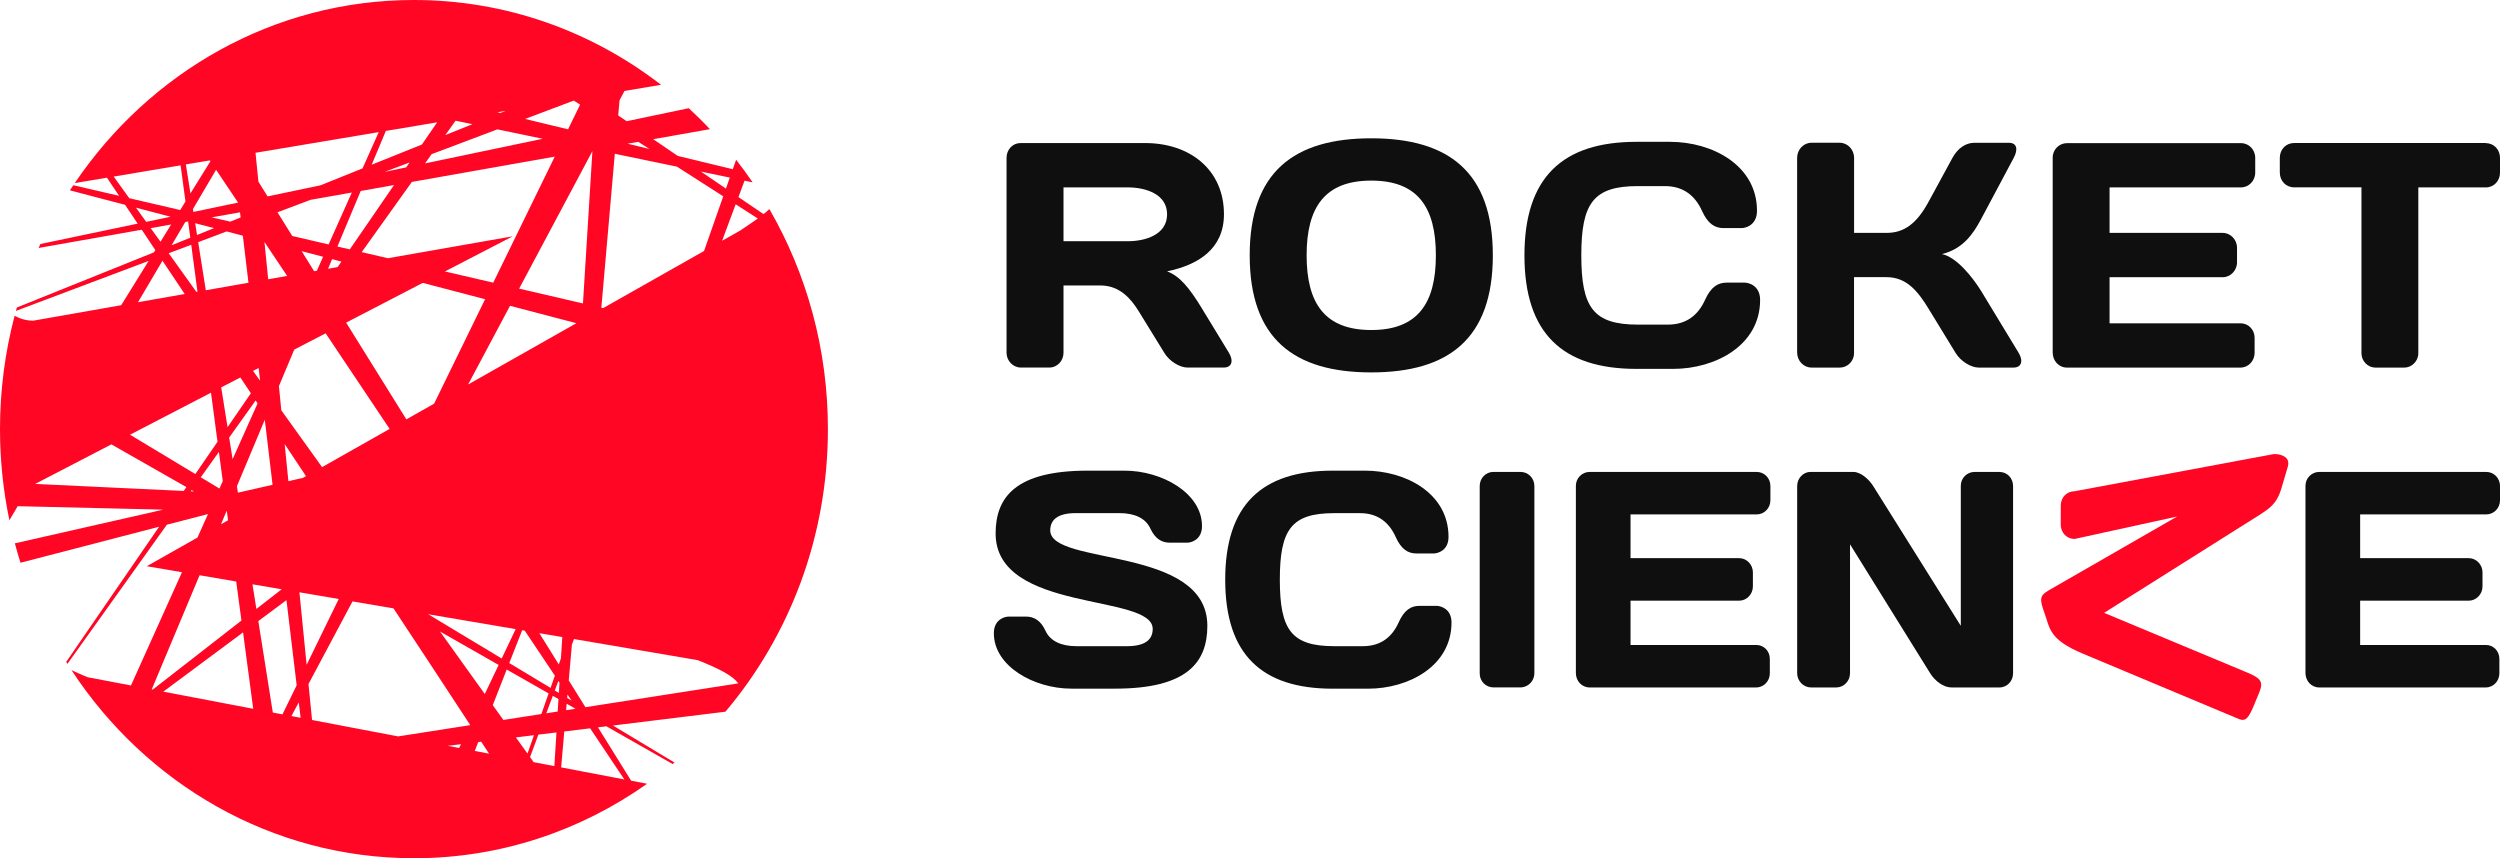 <?xml version="1.0" encoding="UTF-8"?> <svg xmlns="http://www.w3.org/2000/svg" width="134" height="46" viewBox="0 0 134 46" fill="none"> <g clip-path="url(#clip0_46_600)"> <path d="M57.004 15.3V18.909C57.004 19.339 56.673 19.701 56.24 19.701H54.715C54.3 19.701 53.951 19.339 53.951 18.909V8.46C53.951 8.014 54.282 7.668 54.697 7.668H61.377C63.797 7.668 65.604 9.111 65.604 11.484C65.604 13.339 64.228 14.2 62.554 14.543C63.233 14.801 63.73 15.402 64.394 16.485L65.87 18.909C66.137 19.355 66.019 19.701 65.588 19.701H63.648C63.233 19.701 62.669 19.358 62.405 18.909L61.029 16.674C60.613 16.005 60.016 15.3 58.973 15.3H57.004ZM57.004 10.041V12.93H60.451C61.379 12.93 62.556 12.587 62.556 11.487C62.556 10.386 61.379 10.044 60.451 10.044H57.004V10.041Z" fill="#100F0F"></path> <path d="M73.5 7.413C77.645 7.413 80.016 9.217 80.016 13.687C80.016 18.157 77.645 19.961 73.5 19.961C69.355 19.961 66.984 18.157 66.984 13.687C66.982 9.217 69.355 7.413 73.5 7.413ZM70.035 13.685C70.035 16.262 71.011 17.689 73.5 17.689C75.987 17.689 76.963 16.262 76.963 13.685C76.963 11.107 75.987 9.68 73.5 9.68C71.011 9.68 70.035 11.107 70.035 13.685Z" fill="#100F0F"></path> <path d="M87.711 7.602H89.518C91.773 7.602 94.175 8.856 94.175 11.298C94.175 12.072 93.563 12.226 93.347 12.226H92.386C91.922 12.226 91.54 12.002 91.225 11.298C90.859 10.49 90.23 9.975 89.236 9.975H87.793C85.406 9.975 84.758 10.886 84.758 13.687C84.758 16.488 85.404 17.399 87.793 17.399H89.4C90.395 17.399 91.025 16.884 91.389 16.076C91.704 15.372 92.086 15.149 92.55 15.149H93.512C93.727 15.149 94.342 15.303 94.342 16.076C94.342 18.518 91.938 19.772 89.684 19.772H87.711C83.75 19.772 81.71 17.864 81.71 13.687C81.71 9.51 83.75 7.602 87.711 7.602Z" fill="#100F0F"></path> <path d="M97.09 19.701C96.675 19.701 96.326 19.339 96.326 18.893V8.46C96.326 8.014 96.675 7.652 97.09 7.652H98.615C99.03 7.652 99.379 8.014 99.379 8.46V12.483H101.119C102.065 12.483 102.744 11.984 103.39 10.782L104.651 8.462C104.949 7.912 105.397 7.655 105.812 7.655H107.686C108.101 7.655 108.183 7.998 107.935 8.462L106.176 11.763C105.761 12.536 105.215 13.344 104.087 13.618C104.882 13.79 105.712 14.838 106.176 15.576L108.199 18.911C108.465 19.358 108.348 19.703 107.917 19.703H106.059C105.644 19.703 105.082 19.36 104.816 18.911L103.388 16.575C102.775 15.56 102.163 14.856 101.117 14.856H99.376V18.93C99.376 19.36 99.028 19.703 98.613 19.703H97.09V19.701Z" fill="#100F0F"></path> <path d="M120.88 8.46V9.252C120.88 9.699 120.532 10.044 120.119 10.044H113.073V12.483H119.14C119.555 12.483 119.904 12.845 119.904 13.275V14.067C119.904 14.495 119.555 14.859 119.14 14.859H113.073V17.33H120.101C120.516 17.33 120.847 17.673 120.847 18.104V18.912C120.847 19.342 120.516 19.703 120.086 19.703H110.786C110.355 19.703 110.024 19.342 110.024 18.895V8.447C110.024 8.016 110.373 7.673 110.786 7.673H120.119C120.532 7.671 120.88 8.014 120.88 8.46Z" fill="#100F0F"></path> <path d="M133.236 7.671C133.667 7.671 134 8.014 134 8.462V9.254C134 9.701 133.667 10.046 133.236 10.046H129.622V18.932C129.622 19.362 129.273 19.705 128.86 19.705H127.335C126.92 19.705 126.574 19.362 126.574 18.932V10.041H122.96C122.529 10.041 122.198 9.698 122.198 9.249V8.458C122.198 8.011 122.529 7.666 122.96 7.666H133.236V7.671Z" fill="#100F0F"></path> <path d="M58.3 25.227H60.274C62.281 25.227 64.427 26.43 64.427 28.198C64.427 28.941 63.839 29.088 63.633 29.088H62.709C62.263 29.088 61.912 28.874 61.659 28.329C61.404 27.767 60.8 27.503 60.003 27.503H57.663C56.708 27.503 56.293 27.85 56.293 28.428C56.293 30.343 64.714 29.236 64.714 33.544C64.714 35.526 63.599 36.911 59.779 36.911H57.423C55.419 36.911 53.27 35.708 53.27 33.94C53.27 33.199 53.858 33.049 54.064 33.049H54.988C55.434 33.049 55.785 33.263 56.038 33.809C56.293 34.37 56.897 34.635 57.694 34.635H60.416C61.37 34.635 61.785 34.288 61.785 33.71C61.785 31.795 53.365 32.867 53.365 28.594C53.365 26.614 54.479 25.227 58.3 25.227Z" fill="#100F0F"></path> <path d="M71.432 25.227H73.168C75.332 25.227 77.641 26.43 77.641 28.776C77.641 29.519 77.051 29.666 76.844 29.666H75.921C75.475 29.666 75.108 29.45 74.806 28.776C74.456 28 73.852 27.505 72.897 27.505H71.512C69.221 27.505 68.599 28.38 68.599 31.07C68.599 33.761 69.221 34.635 71.512 34.635H73.057C74.011 34.635 74.618 34.14 74.966 33.365C75.268 32.688 75.634 32.474 76.081 32.474H77.004C77.21 32.474 77.801 32.624 77.801 33.365C77.801 35.708 75.492 36.914 73.328 36.914H71.434C67.629 36.914 65.671 35.082 65.671 31.072C65.671 27.059 67.629 25.227 71.432 25.227Z" fill="#100F0F"></path> <path d="M79.312 26.053C79.312 25.623 79.645 25.294 80.045 25.294H81.495C81.908 25.294 82.243 25.623 82.243 26.053V36.087C82.243 36.499 81.908 36.845 81.495 36.845H80.045C79.645 36.845 79.312 36.516 79.312 36.101V26.053Z" fill="#100F0F"></path> <path d="M94.894 26.053V26.813C94.894 27.241 94.559 27.572 94.162 27.572H87.397V29.917H93.222C93.62 29.917 93.955 30.262 93.955 30.677V31.436C93.955 31.851 93.622 32.196 93.222 32.196H87.397V34.571H94.146C94.543 34.571 94.863 34.902 94.863 35.314V36.09C94.863 36.502 94.543 36.847 94.13 36.847H85.199C84.787 36.847 84.467 36.502 84.467 36.072V26.037C84.467 25.625 84.802 25.296 85.199 25.296H94.162C94.561 25.294 94.894 25.623 94.894 26.053Z" fill="#100F0F"></path> <path d="M97.061 36.845C96.663 36.845 96.328 36.499 96.328 36.087V26.053C96.328 25.641 96.648 25.294 97.045 25.294H99.338C99.72 25.294 100.167 25.673 100.404 26.053L105.099 33.544V26.037C105.099 25.625 105.432 25.296 105.832 25.296H107.168C107.584 25.296 107.901 25.625 107.901 26.055V36.09C107.901 36.502 107.584 36.847 107.168 36.847H104.589C104.174 36.847 103.714 36.502 103.459 36.09L99.161 29.174V36.09C99.161 36.502 98.828 36.847 98.428 36.847H97.061V36.845Z" fill="#100F0F"></path> <path d="M134.001 26.053V26.813C134.001 27.241 133.665 27.572 133.268 27.572H126.504V29.917H132.329C132.726 29.917 133.062 30.262 133.062 30.677V31.436C133.062 31.851 132.726 32.196 132.329 32.196H126.504V34.571H133.252C133.65 34.571 133.967 34.902 133.967 35.314V36.09C133.967 36.502 133.65 36.847 133.235 36.847H124.306C123.893 36.847 123.573 36.502 123.573 36.072V26.037C123.573 25.625 123.908 25.296 124.306 25.296H133.268C133.665 25.294 134.001 25.623 134.001 26.053Z" fill="#100F0F"></path> <path d="M121.89 24.336L111.198 26.331C110.781 26.331 110.457 26.665 110.457 27.098V28.122C110.457 28.557 110.779 28.888 111.198 28.888L116.693 27.685L109.809 31.643C109.327 31.922 109.309 32.108 109.589 32.87C109.878 33.655 109.8 34.262 111.618 35.026L120.023 38.548C120.385 38.688 120.538 38.428 120.767 37.91L121.104 37.095C121.346 36.506 121.149 36.329 120.318 35.993L112.781 32.849L121.153 27.572C121.588 27.273 122.03 27.052 122.29 26.154L122.629 25.006C122.767 24.511 122.31 24.336 121.89 24.336Z" fill="#FF0624"></path> <path d="M33.829 41.846L32.05 38.985L32.503 38.93L36.055 40.953C36.089 40.925 36.12 40.9 36.153 40.872L32.856 38.888L38.883 38.147C42.302 34.101 44.376 28.803 44.376 23.001C44.376 18.688 43.23 14.654 41.239 11.206C41.181 11.261 41.121 11.314 41.061 11.367L40.924 11.475L39.581 10.564L39.907 9.685L40.34 9.774C40.058 9.36 39.763 8.955 39.456 8.562L39.276 9.07L36.328 8.357L35.012 7.461L38.051 6.923C37.687 6.534 37.307 6.161 36.917 5.8L33.591 6.497L33.136 6.189L33.207 5.376L33.473 4.875L35.431 4.545C31.733 1.689 27.151 0 22.187 0C14.665 0 8.021 3.88 4.007 9.814L5.732 9.524C5.945 9.844 6.163 10.166 6.383 10.497L3.929 9.929C3.869 10.021 3.807 10.111 3.747 10.203L6.704 10.978C6.926 11.31 7.151 11.646 7.379 11.986L2.165 13.079C2.131 13.148 2.1 13.22 2.069 13.291L7.597 12.313C7.837 12.672 8.079 13.036 8.325 13.404C8.298 13.445 8.274 13.487 8.247 13.528L0.906 16.481C0.888 16.543 0.87 16.603 0.852 16.665L7.968 13.984C7.479 14.771 6.989 15.563 6.496 16.359L1.785 17.188C1.416 17.188 1.077 17.091 0.784 16.923C0.275 18.858 0 20.895 0 23.001C0 24.677 0.175 26.311 0.504 27.885L0.948 27.132L8.751 27.317L0.797 29.123C0.89 29.473 0.99 29.82 1.099 30.163C3.441 29.553 5.956 28.9 8.529 28.233L3.548 35.478C3.57 35.512 3.592 35.549 3.614 35.583L8.944 28.124C9.677 27.936 10.412 27.744 11.149 27.553C10.96 27.975 10.771 28.394 10.585 28.812L7.868 30.35L9.753 30.672C8.809 32.769 7.892 34.808 7.02 36.741L4.695 36.299C4.693 36.299 4.693 36.299 4.693 36.299C4.385 36.17 4.1 36.044 3.83 35.917C7.821 42.005 14.554 46.002 22.189 46.002C26.822 46.002 31.125 44.527 34.683 42.009L33.829 41.846ZM31.378 37.906L30.485 36.469L30.654 34.552L30.765 34.253L37.403 35.386C38.537 35.841 39.239 36.191 39.576 36.628L31.378 37.906ZM22.951 32.923L27.639 33.721L26.891 35.296L22.951 32.923ZM26.727 35.641L25.985 37.199L23.583 33.848L26.727 35.641ZM15.078 21.991C15.036 21.558 14.992 21.125 14.95 20.697L15.771 18.739L17.454 17.866L20.884 22.99L17.263 25.038L15.078 21.991ZM16.401 25.521L16.239 25.613L15.458 25.791C15.391 25.125 15.325 24.46 15.258 23.802C15.64 24.375 16.022 24.948 16.401 25.521ZM14.193 22.497C14.33 23.65 14.47 24.815 14.61 25.986L12.752 26.407L12.698 26.064L14.193 22.497ZM12.468 24.612L12.283 23.452L13.702 21.466C13.737 21.519 13.771 21.57 13.806 21.623C13.362 22.619 12.914 23.616 12.468 24.612ZM14.375 14.969C14.306 14.292 14.239 13.625 14.175 12.971L15.391 14.789L14.375 14.969ZM20.793 13.841L19.387 13.514L22.076 9.751L29.735 8.396L26.438 15.151L23.847 14.55L27.486 12.665L20.793 13.841ZM21.772 8.971L20.615 9.213L21.954 8.709L21.772 8.971ZM21.119 9.919L18.75 13.367L18.086 13.213L19.334 10.237L21.119 9.919ZM18.3 14.021L18.098 14.315L17.585 14.405L17.8 13.889L18.3 14.021ZM17.614 13.102L15.664 12.649L14.874 11.379L16.643 10.711L18.857 10.32C18.451 11.229 18.035 12.159 17.614 13.102ZM17.318 13.763C17.207 14.011 17.096 14.26 16.985 14.511L16.837 14.536L16.168 13.461L17.318 13.763ZM18.553 17.293L22.66 15.162L26.001 16.039L23.268 21.636L21.781 22.479L18.553 17.293ZM27.988 33.781L28.128 33.804L29.741 36.216L29.511 36.872L27.297 35.54L27.988 33.781ZM25.091 20.608L27.337 16.391L30.894 17.323L25.091 20.608ZM30.419 37.227L30.634 37.551L30.401 37.411L30.419 37.227ZM30.374 37.719L30.847 37.989L30.343 38.067L30.374 37.719ZM39.432 10.95L40.615 11.71L40.544 11.765C40.26 11.968 39.969 12.156 39.681 12.354L38.704 12.907L39.432 10.95ZM39.117 9.519L38.91 10.108L37.569 9.197L39.117 9.519ZM34.208 7.602L34.81 7.986L33.638 7.703L34.208 7.602ZM32.954 8.242L36.282 8.932L38.766 10.522L37.736 13.454L32.326 16.515L32.232 16.495L32.954 8.242ZM31.247 16.265L27.826 15.471L31.753 8.101L31.247 16.265ZM30.754 5.392L31.093 5.609L30.448 6.932L28.145 6.375L30.754 5.392ZM27.1 5.942L26.82 6.055L26.66 6.016L27.1 5.942ZM29.089 7.438L22.782 8.759L23.137 8.262L26.66 6.934L29.089 7.438ZM24.418 6.47L25.322 6.656L23.867 7.241L24.418 6.47ZM23.432 6.557L22.613 7.747L19.922 8.829L20.682 7.017L23.432 6.557ZM20.3 7.082C20.016 7.717 19.727 8.366 19.432 9.026L17.178 9.933L14.344 10.527L13.851 9.738C13.797 9.211 13.746 8.693 13.695 8.189L20.3 7.082ZM13.862 19.726C13.886 19.938 13.913 20.152 13.937 20.366L13.924 20.384L13.562 19.88L13.862 19.726ZM12.197 22.898L11.857 20.764L12.883 20.233C13.069 20.513 13.258 20.796 13.447 21.079L12.197 22.898ZM12.223 27.887L11.846 28.101L12.141 27.397H12.159L12.223 27.887ZM13.318 15.155L11.031 15.558L10.623 12.98L12.148 12.405L13.016 12.633C13.114 13.454 13.213 14.297 13.318 15.155ZM10.25 13.121L10.585 15.636L10.527 15.646L9.042 13.574L10.25 13.121ZM9.198 13.146L9.932 11.899L10.083 11.871L10.199 12.741L9.198 13.146ZM10.561 12.596L10.461 11.963L11.473 12.228L10.561 12.596ZM12.898 11.657L12.341 11.88L11.347 11.65L12.865 11.381C12.876 11.473 12.887 11.565 12.898 11.657ZM12.761 10.858L10.365 11.36L10.341 11.206L11.582 9.1L12.761 10.858ZM11.249 8.598L11.278 8.642C10.925 9.211 10.567 9.786 10.208 10.366L9.961 8.812L11.249 8.598ZM6.094 9.464L9.681 8.863L9.941 10.801C9.848 10.953 9.753 11.105 9.659 11.257L6.929 10.624L6.094 9.464ZM7.291 11.132L9.142 11.618L7.837 11.892L7.291 11.132ZM8.076 12.228L9.175 12.032C8.984 12.341 8.793 12.649 8.603 12.957L8.076 12.228ZM8.709 13.975C9.1 14.559 9.497 15.153 9.899 15.758L7.397 16.198L8.709 13.975ZM9.848 26.315L1.885 25.938L5.97 23.818L9.99 26.108L9.848 26.315ZM10.225 26.331L10.272 26.269L10.399 26.341L10.225 26.331ZM6.969 23.3L11.309 21.049L11.659 23.678L10.47 25.409L6.969 23.3ZM10.76 25.583L11.733 24.223L11.941 25.786C11.882 25.919 11.822 26.053 11.762 26.186L10.76 25.583ZM8.132 36.953L10.698 30.833L12.661 31.169L12.941 33.261L8.185 36.964L8.132 36.953ZM8.754 37.072L13.027 33.896L13.573 37.991L8.754 37.072ZM13.533 31.319L15.096 31.586L13.742 32.64L13.533 31.319ZM14.623 38.191L13.846 33.289L15.354 32.168C15.538 33.705 15.722 35.231 15.902 36.73L15.14 38.29L14.623 38.191ZM15.622 38.38L16.013 37.648C16.046 37.924 16.08 38.198 16.113 38.474L15.622 38.38ZM16.049 31.747L18.155 32.106L16.435 35.634C16.308 34.352 16.18 33.054 16.049 31.747ZM24.611 40.092L23.998 39.977L24.709 39.889L24.611 40.092ZM25.191 38.87L21.341 39.471L16.726 38.592C16.663 37.954 16.599 37.312 16.535 36.663L18.895 32.235L21.092 32.61C22.538 34.799 23.923 36.904 25.199 38.854L25.191 38.87ZM25.448 40.251L25.634 39.775L25.792 39.754C25.934 39.97 26.074 40.184 26.212 40.396L25.448 40.251ZM26.412 37.795L27.16 35.887L29.406 37.167L29.018 38.272L26.98 38.589L26.412 37.795ZM27.652 39.526L28.62 39.406L28.274 40.391L27.652 39.526ZM29.713 41.063L28.603 40.852L28.41 40.58L28.858 39.376L29.826 39.259L29.713 41.063ZM29.892 38.138L29.282 38.233L29.631 37.296L29.935 37.468L29.892 38.138ZM29.955 37.142L29.737 37.01L29.928 36.497L29.988 36.587L29.955 37.142ZM29.952 35.616L28.909 33.938L30.139 34.147L30.068 35.277L29.952 35.616ZM30.077 41.132L30.245 39.208L31.631 39.038L33.465 41.779L30.077 41.132Z" fill="#FF0624"></path> </g> <defs> <clipPath id="clip0_46_600"> <rect width="134" height="46" fill="white"></rect> </clipPath> </defs> </svg> 
